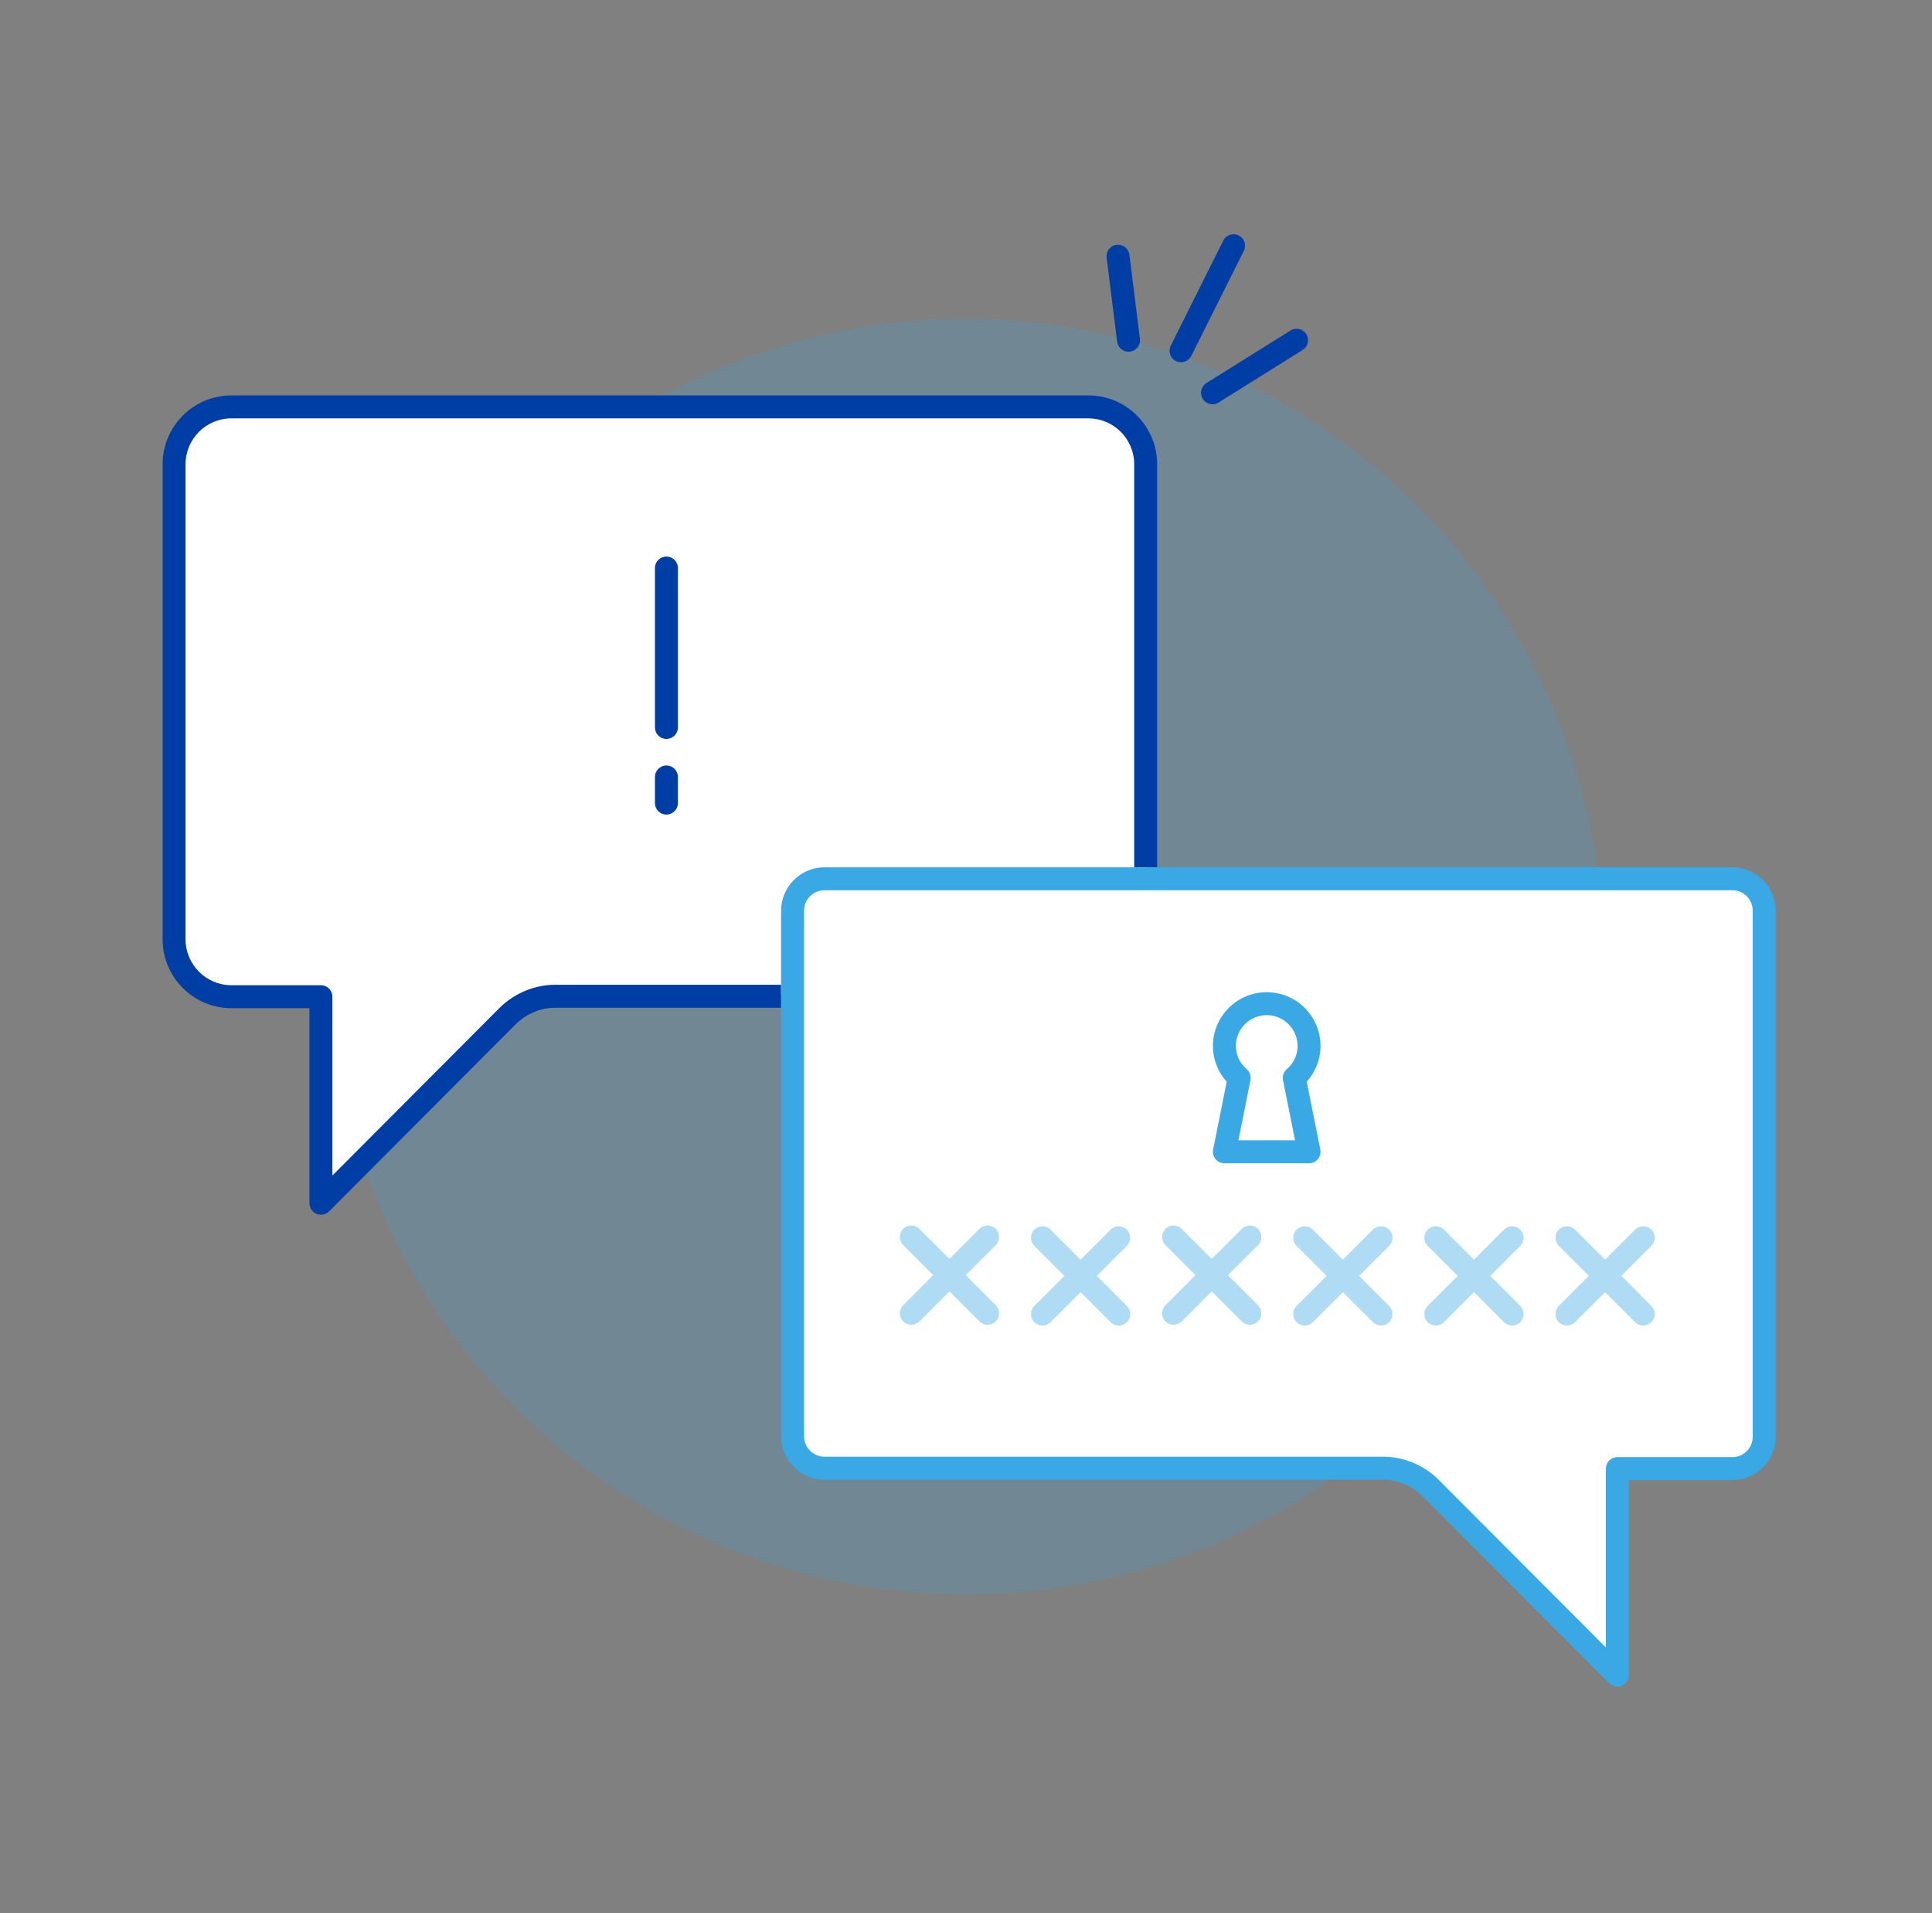<svg width="101" height="100" viewBox="0 0 101 100" fill="none" xmlns="http://www.w3.org/2000/svg">
<rect x="0" y="0" width="101" height="100" fill="#808080" stroke="none"/>
<circle cx="50.499" cy="50" r="33.333" fill="#39A8E5" fill-opacity="0.2"/>
<path fill-rule="evenodd" clip-rule="evenodd" d="M41.447 51.999H29.026C28.124 51.999 27.247 52.365 26.589 52.998L16.791 62.82V52.023H12.113C10.456 52.023 9.113 50.68 9.113 49.023V24.192C9.113 22.535 10.456 21.192 12.113 21.192H56.906C58.563 21.192 59.906 22.535 59.906 24.192V45.858H90.573C91.493 45.858 92.24 46.605 92.24 47.525V75.023C92.24 75.944 91.493 76.69 90.573 76.69H84.562V87.487L74.764 77.665C74.106 77.031 73.229 76.666 72.327 76.666H43.113C42.193 76.666 41.447 75.919 41.447 74.999V51.999Z" fill="white"/>
<path fill-rule="evenodd" clip-rule="evenodd" d="M61.473 18.87C61.559 18.913 61.651 18.934 61.741 18.934C61.961 18.934 62.173 18.812 62.278 18.602L65.024 13.112C65.172 12.816 65.052 12.455 64.755 12.307C64.459 12.159 64.098 12.279 63.95 12.575L61.205 18.065C61.057 18.362 61.177 18.722 61.473 18.87ZM12.1 20.667H56.893C58.88 20.667 60.493 22.28 60.493 24.267V45.333H59.293V24.267C59.293 22.94 58.217 21.867 56.893 21.867H12.1C10.777 21.867 9.7 22.94 9.7 24.267V49.097C9.7 50.42 10.777 51.497 12.1 51.497H16.777C17.11 51.497 17.377 51.767 17.377 52.097V61.443L26.15 52.647C26.93 51.897 27.97 51.473 29.013 51.473H40.833V52.673H29.013C28.277 52.673 27.54 52.977 26.993 53.503L17.204 63.317C17.087 63.433 16.933 63.493 16.777 63.493C16.7 63.493 16.623 63.48 16.55 63.447C16.323 63.357 16.177 63.137 16.177 62.893V52.697H12.1C10.117 52.697 8.5 51.083 8.5 49.097V24.267C8.5 22.28 10.117 20.667 12.1 20.667ZM58.996 18.385C58.698 18.385 58.439 18.162 58.401 17.859L57.852 13.467C57.811 13.138 58.044 12.838 58.373 12.797C58.706 12.755 59.002 12.989 59.043 13.318L59.592 17.71C59.633 18.039 59.4 18.339 59.071 18.38C59.046 18.383 59.021 18.385 58.996 18.385ZM62.88 20.848C62.993 21.03 63.189 21.13 63.389 21.13C63.498 21.13 63.608 21.101 63.706 21.038L68.099 18.294C68.38 18.118 68.466 17.748 68.29 17.466C68.114 17.186 67.745 17.1 67.463 17.276L63.071 20.021C62.789 20.197 62.704 20.567 62.88 20.848ZM34.839 38.623C34.507 38.623 34.239 38.354 34.239 38.023V29.689C34.239 29.358 34.507 29.089 34.839 29.089C35.17 29.089 35.439 29.358 35.439 29.689V38.023C35.439 38.354 35.17 38.623 34.839 38.623ZM34.239 41.977C34.239 42.309 34.507 42.577 34.839 42.577C35.17 42.577 35.439 42.309 35.439 41.977V40.611C35.439 40.28 35.17 40.011 34.839 40.011C34.507 40.011 34.239 40.28 34.239 40.611V41.977Z" fill="#003DA5"/>
<path fill-rule="evenodd" clip-rule="evenodd" d="M90.561 76.163C91.151 76.163 91.627 75.683 91.627 75.097V47.6C91.627 47.01 91.151 46.533 90.561 46.533H43.101C42.514 46.533 42.034 47.01 42.034 47.6V75.073C42.034 75.66 42.514 76.14 43.101 76.14H72.314C73.357 76.14 74.398 76.563 75.167 77.307L83.951 86.11V76.763C83.951 76.433 84.218 76.163 84.551 76.163H90.561ZM43.101 45.333H90.561C91.811 45.333 92.827 46.35 92.827 47.6V75.097C92.827 76.347 91.811 77.363 90.561 77.363H85.151V87.56C85.151 87.803 85.004 88.023 84.781 88.113C84.704 88.147 84.627 88.16 84.551 88.16C84.394 88.16 84.241 88.1 84.124 87.983L74.327 78.163C73.787 77.643 73.051 77.34 72.314 77.34H43.101C41.851 77.34 40.834 76.323 40.834 75.073V47.6C40.834 46.35 41.851 45.333 43.101 45.333ZM67.702 59.604H64.74L65.37 56.458C65.412 56.246 65.337 56.028 65.174 55.886C64.809 55.571 64.608 55.14 64.608 54.673C64.608 53.783 65.332 53.06 66.221 53.06C67.11 53.06 67.834 53.783 67.834 54.673C67.834 55.14 67.633 55.571 67.269 55.886C67.105 56.028 67.03 56.246 67.073 56.458L67.702 59.604ZM64.008 60.804H68.433C68.613 60.804 68.783 60.723 68.897 60.584C69.011 60.445 69.057 60.263 69.022 60.086L68.312 56.54C68.774 56.025 69.033 55.362 69.033 54.673C69.033 53.122 67.772 51.861 66.221 51.861C64.67 51.861 63.408 53.122 63.408 54.673C63.408 55.362 63.667 56.025 64.129 56.54L63.42 60.086C63.385 60.263 63.43 60.445 63.544 60.584C63.658 60.723 63.829 60.804 64.008 60.804Z" fill="#39A8E5"/>
<path fill-rule="evenodd" clip-rule="evenodd" d="M64.916 64.233C65.15 63.998 65.53 63.998 65.764 64.233C65.998 64.467 65.998 64.847 65.764 65.081L64.194 66.651L65.764 68.221C65.998 68.455 65.998 68.835 65.764 69.07C65.647 69.186 65.493 69.245 65.34 69.245C65.186 69.245 65.033 69.187 64.916 69.07L63.346 67.499L61.776 69.07C61.658 69.186 61.505 69.245 61.351 69.245C61.198 69.245 61.044 69.187 60.927 69.07C60.693 68.835 60.693 68.455 60.927 68.221L62.497 66.651L60.927 65.081C60.693 64.847 60.693 64.467 60.927 64.233C61.161 63.998 61.541 63.998 61.776 64.233L63.346 65.802L64.916 64.233ZM51.205 64.233C51.439 63.998 51.819 63.998 52.054 64.233C52.288 64.467 52.288 64.847 52.054 65.081L50.484 66.651L52.054 68.221C52.288 68.455 52.288 68.835 52.054 69.07C51.936 69.186 51.783 69.245 51.629 69.245C51.476 69.245 51.322 69.186 51.205 69.07L49.635 67.499L48.065 69.07C47.948 69.186 47.794 69.245 47.641 69.245C47.487 69.245 47.334 69.186 47.217 69.07C46.982 68.835 46.982 68.455 47.217 68.221L48.786 66.651L47.217 65.081C46.982 64.847 46.982 64.467 47.217 64.233C47.451 63.998 47.831 63.998 48.065 64.233L49.635 65.802L51.205 64.233ZM58.909 64.272C58.675 64.038 58.295 64.038 58.06 64.272L56.49 65.842L54.921 64.272C54.686 64.038 54.306 64.038 54.072 64.272C53.838 64.506 53.838 64.886 54.072 65.12L55.642 66.69L54.072 68.26C53.838 68.494 53.838 68.874 54.072 69.109C54.189 69.226 54.343 69.284 54.496 69.284C54.65 69.284 54.803 69.226 54.921 69.109L56.49 67.539L58.06 69.109C58.178 69.226 58.331 69.284 58.485 69.284C58.638 69.284 58.792 69.226 58.909 69.109C59.143 68.874 59.143 68.494 58.909 68.26L57.339 66.69L58.909 65.12C59.143 64.886 59.143 64.506 58.909 64.272ZM71.771 64.272C72.005 64.038 72.385 64.037 72.619 64.272C72.853 64.506 72.853 64.886 72.619 65.12L71.049 66.69L72.619 68.26C72.853 68.494 72.853 68.874 72.619 69.109C72.502 69.226 72.348 69.284 72.195 69.284C72.041 69.284 71.888 69.226 71.771 69.109L70.201 67.539L68.631 69.109C68.514 69.226 68.36 69.284 68.207 69.284C68.053 69.284 67.9 69.226 67.782 69.109C67.548 68.874 67.548 68.494 67.782 68.26L69.352 66.69L67.782 65.12C67.548 64.886 67.548 64.506 67.782 64.272C68.017 64.038 68.396 64.037 68.631 64.272L70.201 65.842L71.771 64.272ZM77.904 66.69L79.474 65.12C79.708 64.886 79.708 64.506 79.474 64.272C79.239 64.037 78.86 64.038 78.625 64.272L77.055 65.842L75.486 64.272C75.251 64.037 74.871 64.038 74.637 64.272C74.403 64.506 74.403 64.886 74.637 65.12L76.207 66.69L74.637 68.26C74.403 68.495 74.403 68.874 74.637 69.109C74.754 69.226 74.908 69.284 75.061 69.284C75.215 69.284 75.368 69.226 75.486 69.109L77.055 67.539L78.625 69.109C78.743 69.226 78.896 69.284 79.05 69.284C79.203 69.284 79.356 69.226 79.474 69.109C79.708 68.874 79.708 68.495 79.474 68.26L77.904 66.69ZM86.329 65.12L84.758 66.69L86.329 68.26C86.563 68.495 86.563 68.874 86.329 69.109C86.211 69.226 86.058 69.284 85.904 69.284C85.751 69.284 85.597 69.226 85.48 69.109L83.91 67.539L82.34 69.109C82.223 69.226 82.07 69.284 81.916 69.284C81.763 69.284 81.609 69.226 81.492 69.109C81.257 68.874 81.257 68.495 81.492 68.26L83.062 66.69L81.492 65.12C81.257 64.886 81.257 64.506 81.492 64.272C81.726 64.038 82.106 64.037 82.34 64.272L83.91 65.842L85.48 64.272C85.715 64.038 86.094 64.037 86.329 64.272C86.563 64.506 86.563 64.886 86.329 65.12Z" fill="#39A8E5" fill-opacity="0.4"/>
</svg>
